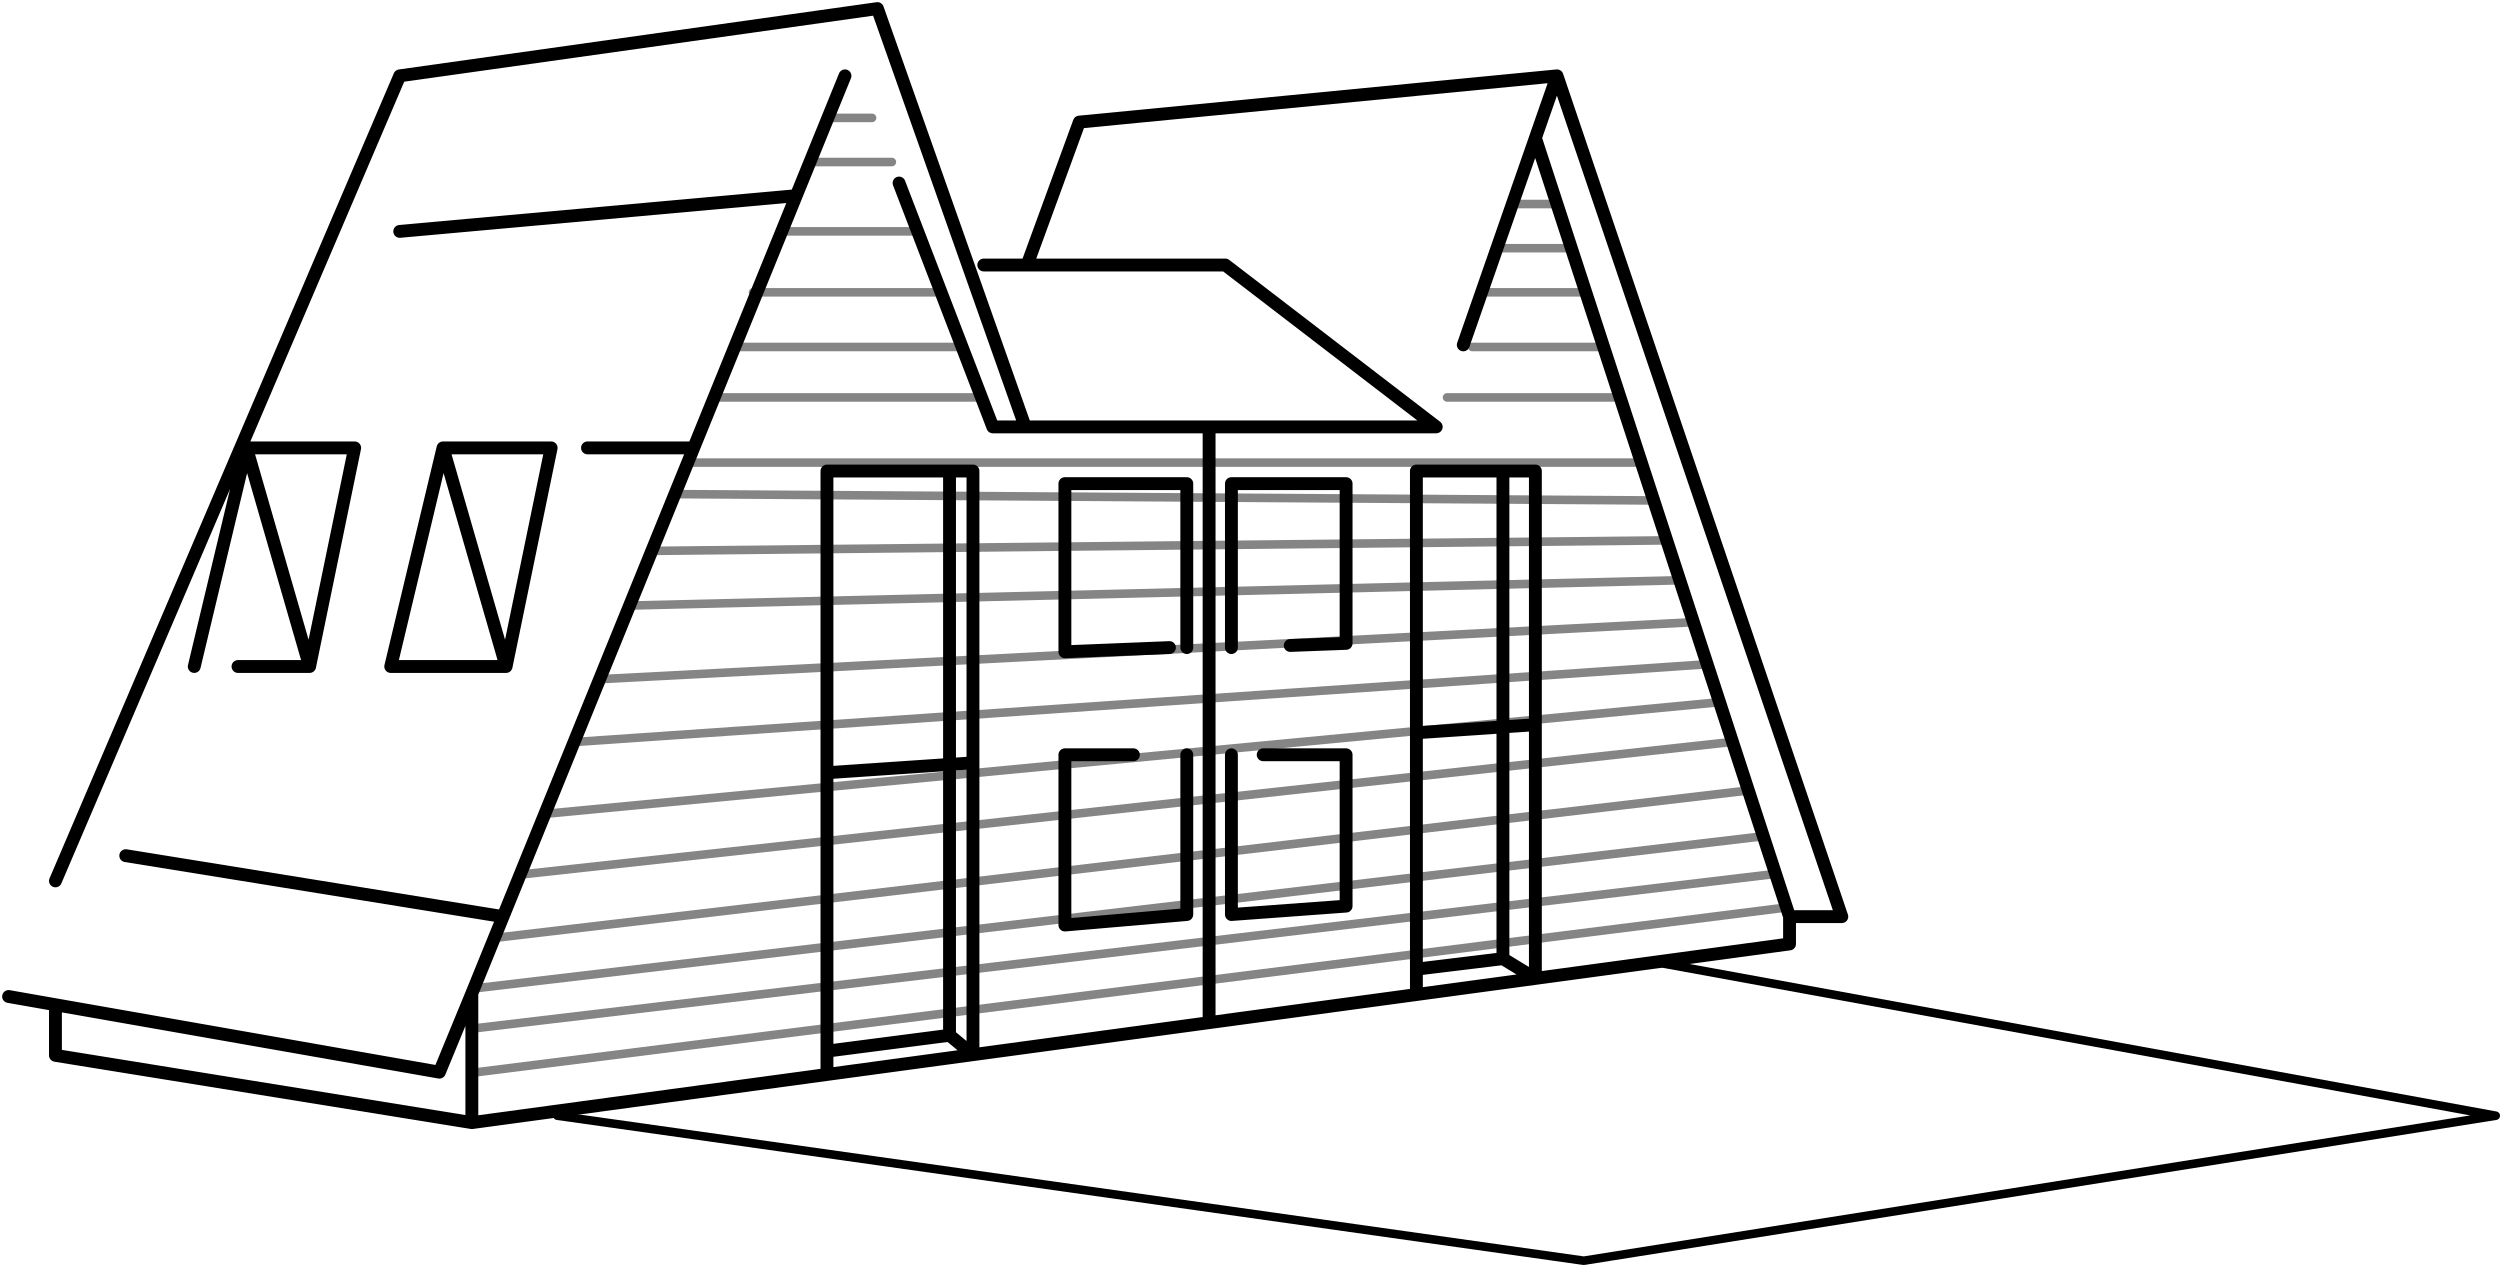 <?xml version="1.0" encoding="UTF-8"?> <svg xmlns="http://www.w3.org/2000/svg" width="583" height="295" viewBox="0 0 583 295" fill="none"> <path d="M363.094 17.686L429.512 213.757H417.321M363.094 17.686L251.697 28.47L239.507 61.802M363.094 17.686L358.05 32.165M239.086 99.545L204.616 2L93.219 17.686L12.93 205.424M239.086 99.545H281.963M239.086 99.545H231.52L209.661 42.685M2 232.383L12.93 234.303M239.507 61.802H229.418M239.507 61.802H285.747L334.93 99.545H281.963M417.321 213.757V220.129L358.05 228.166M417.321 213.757L358.05 32.165M110.034 261.794V231.657M110.034 261.794L12.93 246.108V234.303M110.034 261.794L192.846 250.566M110.034 231.657L102.467 250.03L12.93 234.303M110.034 231.657L117.314 213.757M103.308 104.447H128.53L118.021 155.426M103.308 104.447L91.118 155.426H118.021M103.308 104.447L118.021 155.426M57.488 104.447H82.71L72.201 155.426M57.488 104.447L45.298 155.426M57.488 104.447L72.201 155.426M72.201 155.426H55.5M281.963 99.545V238.482M281.963 238.482L330.305 231.927M281.963 238.482L226.896 245.949M330.305 231.927L358.05 228.166M330.305 231.927V226.011M358.05 228.166V169.002M358.05 228.166L350.483 223.56M192.846 250.566L226.896 245.949M192.846 250.566V245.128M226.896 245.949V238.482V177.894M226.896 245.949L221.431 241.423M358.05 169.002V109.839H350.483M358.05 169.002L330.305 170.883M192.846 180.202V109.839H221.431M192.846 180.202L226.896 177.894M192.846 180.202V245.128M330.305 170.883V109.839H350.483M330.305 170.883V226.011M226.896 177.894V109.839H221.431M350.483 109.839V223.56M350.483 223.56L330.305 226.011M192.846 245.128L221.431 241.423M221.431 241.423V109.839M197.05 17.686L185.687 45.626M341.235 80.428L358.05 32.165M185.687 45.626L93.219 53.959M185.687 45.626L161.766 104.447M117.314 213.757L29.324 199.542M117.314 213.757L161.766 104.447M161.766 104.447H137M287.167 151.014V112.78H313.911V150.034L300.88 150.524M276.76 151.014V112.78H248.334V151.994L272.715 151.014M287.167 176.013V213.267L313.911 211.306V176.013H294.574M276.76 176.013V213.267L248.334 215.717V176.013H264.308" stroke="black" stroke-width="3" stroke-linecap="round" stroke-linejoin="round"></path> <path opacity="0.48" d="M366.457 57.88H350.483M415.22 211.796L111.296 250.03M412.698 203.953L111.296 239.736M410.175 195.13L111.296 230.423M407.653 184.346L115.92 218.658M403.449 173.072L121.384 203.953M400.927 163.758L127.69 189.738M397.564 154.935L133.575 173.072M394.201 145.132L140.301 158.366M391.259 135.328L147.027 141.21M388.737 126.015L152.071 128.466M384.953 116.701L157.956 115.231M382.431 107.878H160.478M369.4 68.174H346.7M373.183 80.918H343.337M377.387 92.683H337.452M228.157 92.683H167.204M223.533 80.918H172.249M218.909 68.174H175.611M213.865 53.959H183.598M207.98 37.783H189.904M362.254 47.586H353.426M194.108 27.489H203.356" stroke="black" stroke-width="2" stroke-linecap="round" stroke-linejoin="round"></path> <path d="M129.968 260.184L369.333 294L582 260.184L388.206 224.757" stroke="black" stroke-width="2" stroke-linecap="round" stroke-linejoin="round"></path> </svg> 
